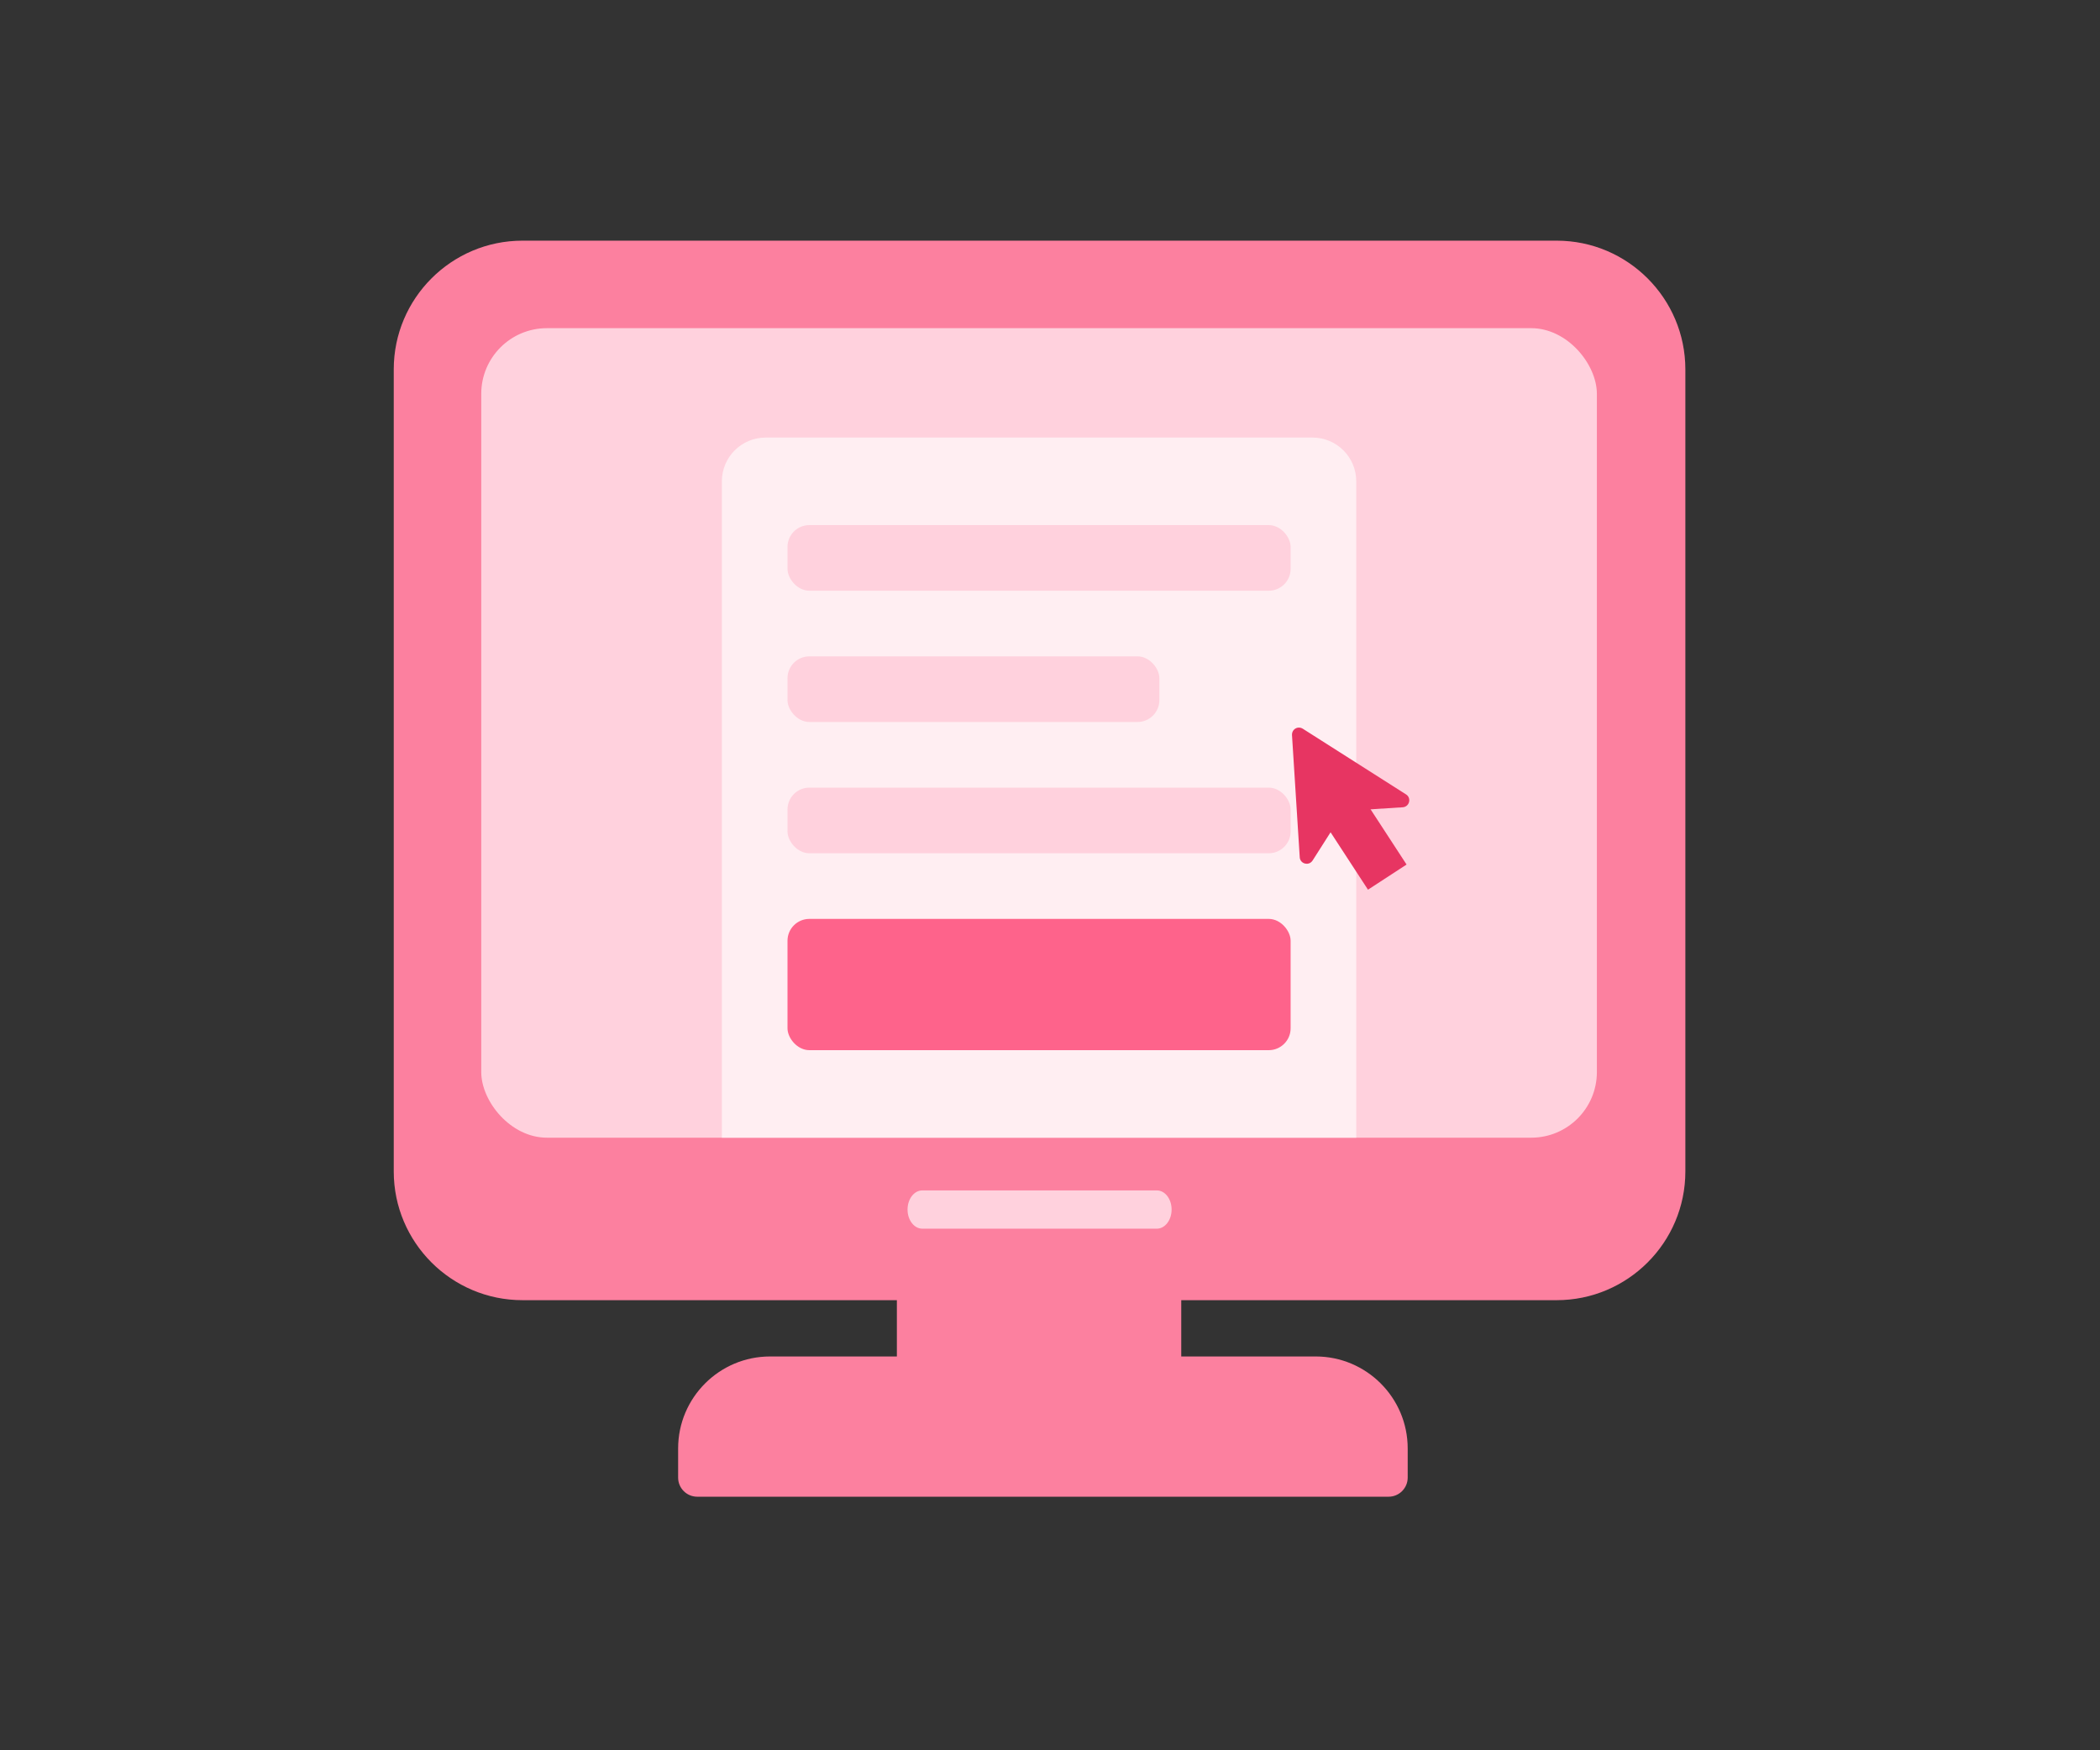 <svg width="96" height="80" viewBox="0 0 96 80" fill="none" xmlns="http://www.w3.org/2000/svg">
<rect x="0" y="0" width="96" height="80" fill="#333333" stroke="none"/>
<path fill-rule="evenodd" clip-rule="evenodd" d="M52.868 63H42.132C41.507 63 41 62.774 41 62.495V58.505C41 58.226 41.507 58 42.132 58H52.868C53.493 58 54 58.226 54 58.505V62.495C54 62.774 53.493 63 52.868 63Z" fill="#FC809F"/>
<path fill-rule="evenodd" clip-rule="evenodd" d="M63.477 68.41H31.874C31.391 68.41 31 68.019 31 67.536V66.204C31 63.885 32.885 62 35.204 62H60.147C62.465 62 64.352 63.885 64.352 66.204V67.536C64.352 68.019 63.961 68.41 63.477 68.41Z" fill="#FC809F"/>
<path fill-rule="evenodd" clip-rule="evenodd" d="M23.883 59.427H71.163C74.407 59.427 77.045 56.788 77.045 53.545V51.692V51.677V51.672V51.666V16.883C77.045 13.639 74.407 11 71.163 11H23.883C20.639 11 18 13.639 18 16.883V53.545C18 56.788 20.639 59.427 23.883 59.427Z" fill="#FC809F"/>
<path fill-rule="evenodd" clip-rule="evenodd" d="M52.886 56.159H42.162C41.79 56.159 41.488 55.768 41.488 55.285C41.488 54.801 41.79 54.41 42.162 54.41H52.886C53.257 54.41 53.559 54.801 53.559 55.285C53.559 55.768 53.257 56.159 52.886 56.159Z" fill="#FFD1DD"/>
<rect x="22" y="15" width="51" height="37" rx="3" fill="#FFD1DD"/>
<path d="M33 22C33 20.895 33.895 20 35 20H60C61.105 20 62 20.895 62 22V52H33V22Z" fill="#FFEEF2"/>
<rect x="36" y="24" width="23" height="3" rx="1" fill="#FFD1DD"/>
<rect x="36" y="36" width="23" height="3" rx="1" fill="#FFD1DD"/>
<rect x="36" y="30" width="17" height="3" rx="1" fill="#FFD1DD"/>
<rect x="36" y="42" width="23" height="6" rx="1" fill="#FE638B"/>
<path d="M64.283 36.314C64.398 36.388 64.45 36.529 64.411 36.666C64.373 36.799 64.26 36.889 64.124 36.898L61.446 37.068L60.004 39.332C59.976 39.376 59.939 39.412 59.897 39.437C59.828 39.477 59.746 39.491 59.663 39.471C59.525 39.44 59.426 39.327 59.417 39.189L59.063 33.604C59.056 33.475 59.114 33.362 59.219 33.3C59.324 33.237 59.451 33.242 59.56 33.31L64.283 36.314Z" fill="#E73562"/>
<rect x="60.049" y="36.848" width="2.105" height="4.556" transform="rotate(-33.091 60.049 36.848)" fill="#E73562"/>
</svg>
